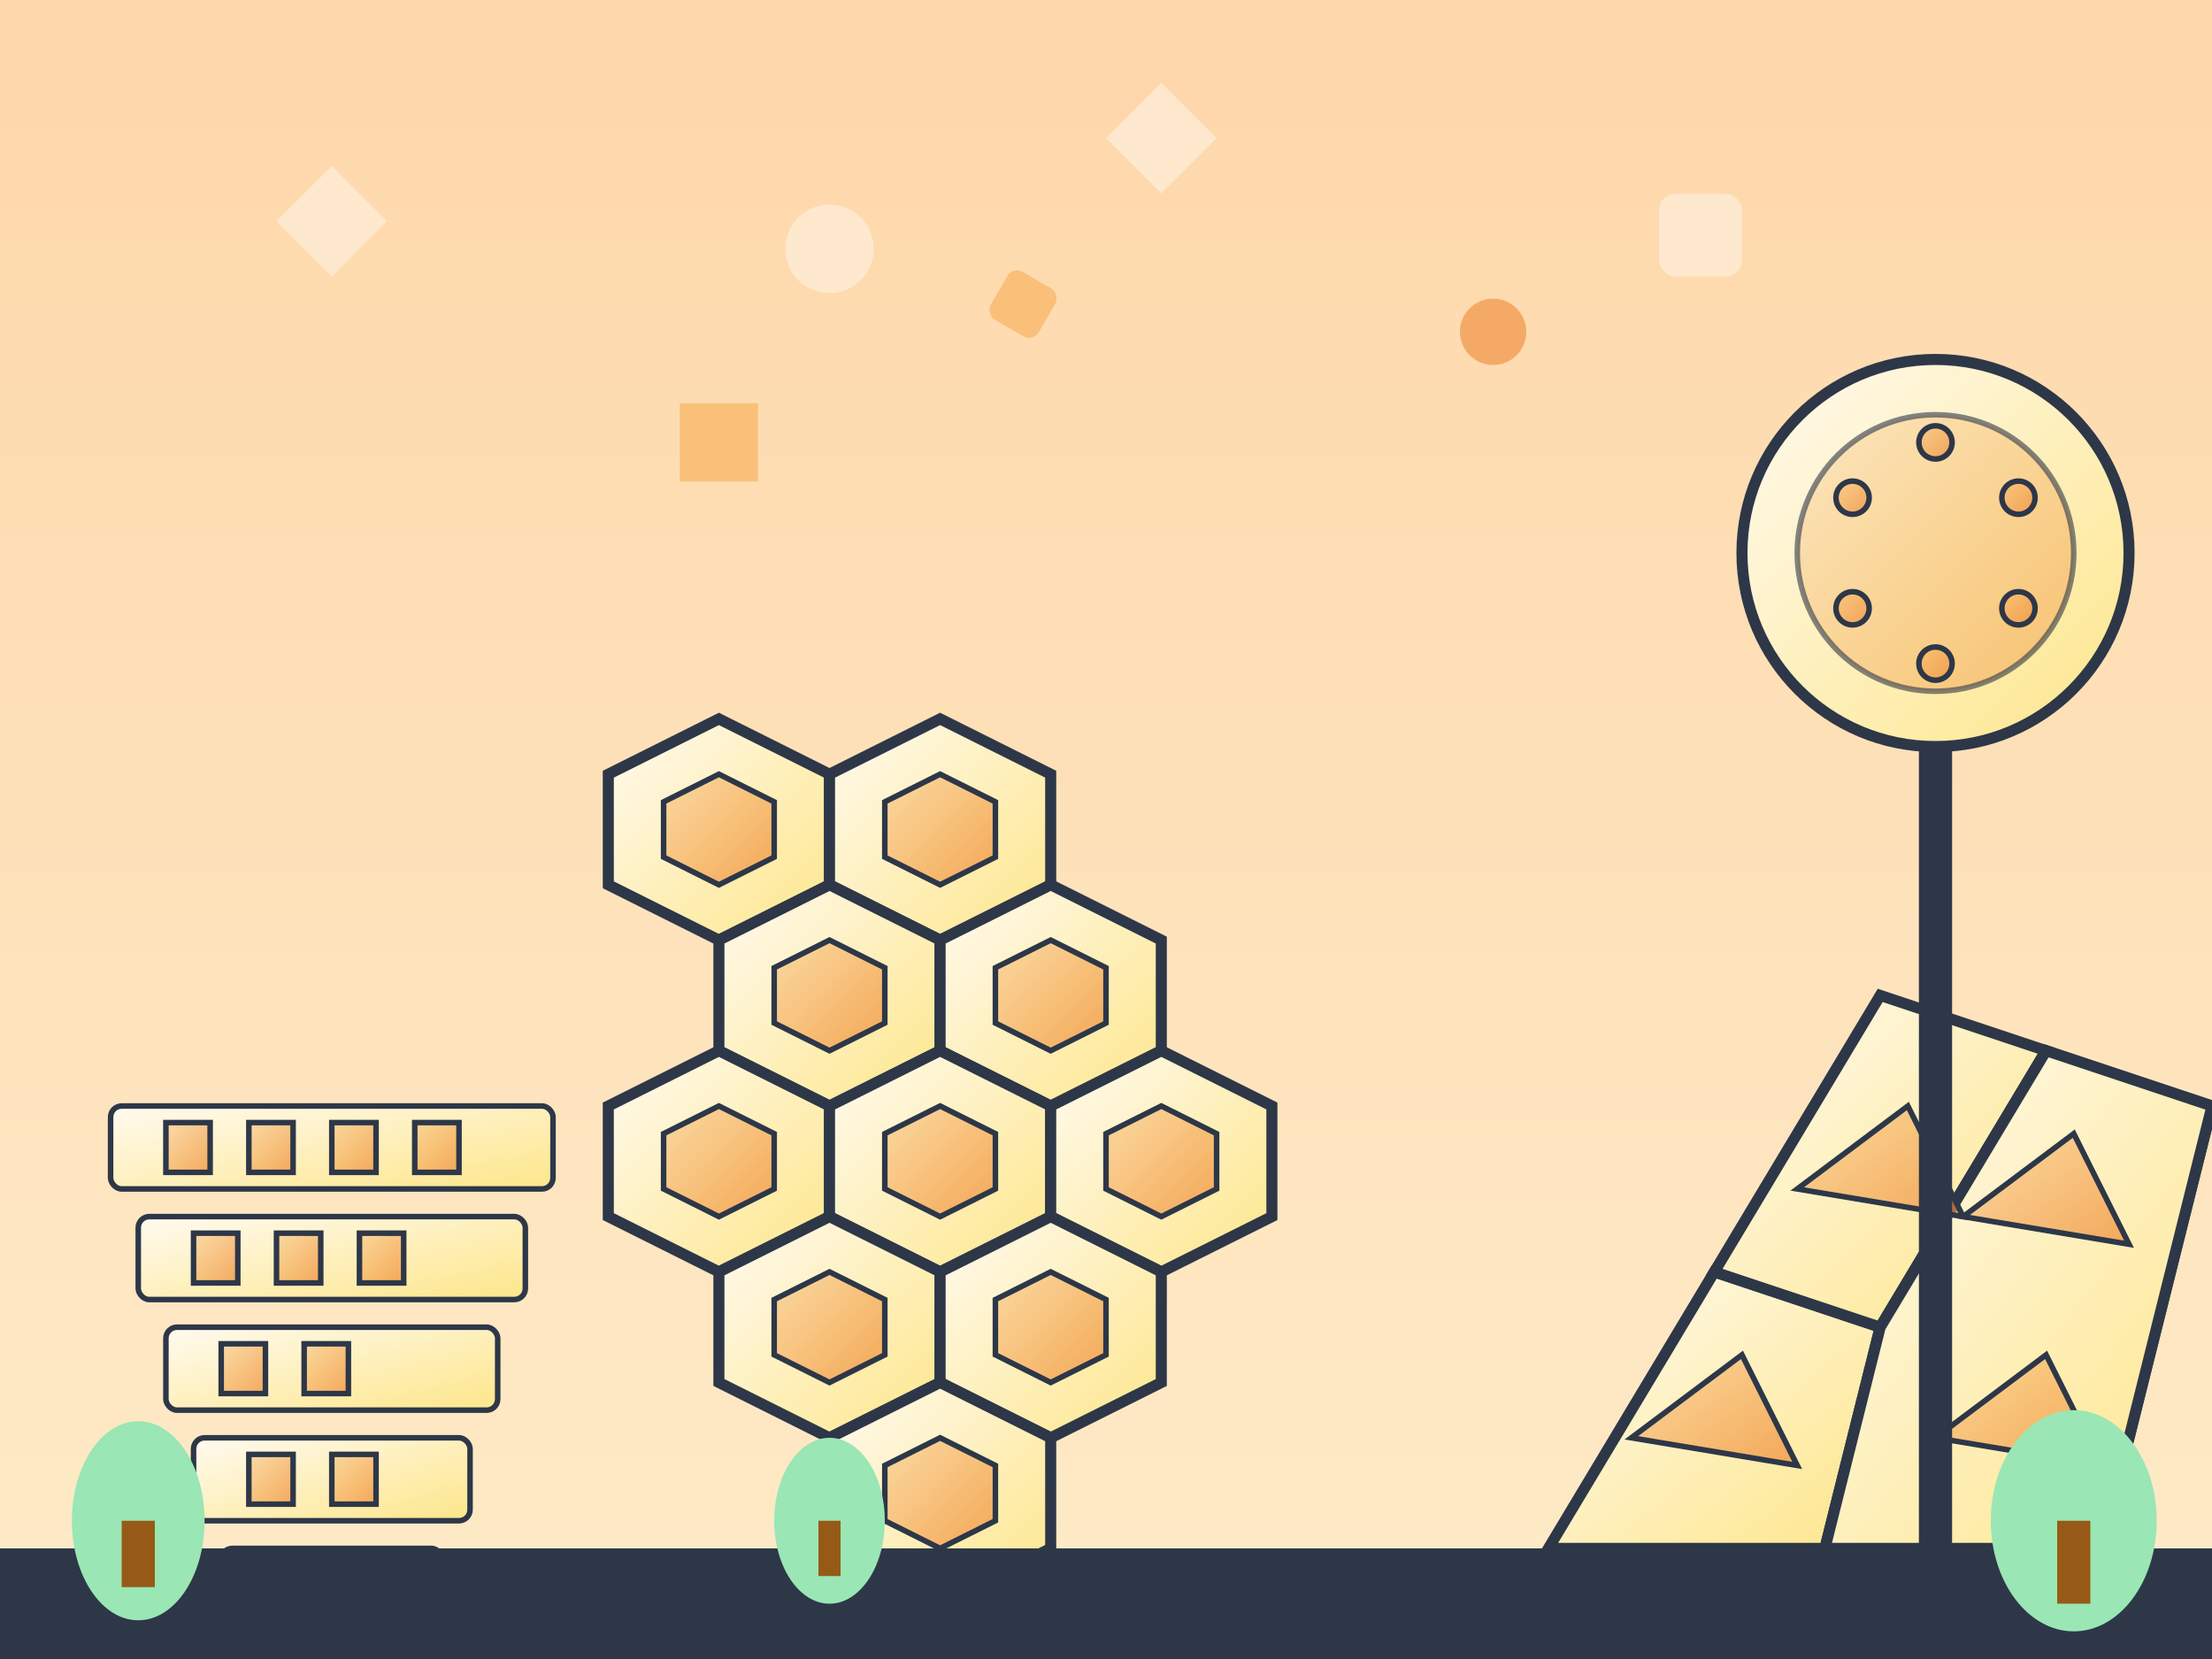 <svg width="400" height="300" viewBox="0 0 400 300" xmlns="http://www.w3.org/2000/svg">
    <rect x="0" y="0" width="400" height="300" fill="#808080" stroke="none"/>
    <defs>
        <linearGradient id="buildingGrad7" x1="0%" y1="0%" x2="100%" y2="100%">
            <stop offset="0%" style="stop-color:#fffaf0;stop-opacity:1"/>
            <stop offset="100%" style="stop-color:#fde68a;stop-opacity:1"/>
        </linearGradient>
        <linearGradient id="glassGrad7" x1="0%" y1="0%" x2="100%" y2="100%">
            <stop offset="0%" style="stop-color:#f6ad55;stop-opacity:0.4"/>
            <stop offset="100%" style="stop-color:#ed8936;stop-opacity:0.7"/>
        </linearGradient>
        <linearGradient id="skyGrad7" x1="0%" y1="0%" x2="0%" y2="100%">
            <stop offset="0%" style="stop-color:#fed7aa;stop-opacity:1"/>
            <stop offset="100%" style="stop-color:#feebc8;stop-opacity:1"/>
        </linearGradient>
    </defs>
    
    <!-- Sky background -->
    <rect width="400" height="300" fill="url(#skyGrad7)"/>
    
    <!-- Honeycomb-inspired building -->
    <g transform="translate(80, 120)">
        <!-- Hexagonal modules -->
        <polygon points="30,20 50,10 70,20 70,40 50,50 30,40" fill="url(#buildingGrad7)" stroke="#2d3748" stroke-width="2"/>
        <polygon points="70,20 90,10 110,20 110,40 90,50 70,40" fill="url(#buildingGrad7)" stroke="#2d3748" stroke-width="2"/>
        <polygon points="50,50 70,40 90,50 90,70 70,80 50,70" fill="url(#buildingGrad7)" stroke="#2d3748" stroke-width="2"/>
        <polygon points="90,50 110,40 130,50 130,70 110,80 90,70" fill="url(#buildingGrad7)" stroke="#2d3748" stroke-width="2"/>
        <polygon points="30,80 50,70 70,80 70,100 50,110 30,100" fill="url(#buildingGrad7)" stroke="#2d3748" stroke-width="2"/>
        <polygon points="70,80 90,70 110,80 110,100 90,110 70,100" fill="url(#buildingGrad7)" stroke="#2d3748" stroke-width="2"/>
        <polygon points="110,80 130,70 150,80 150,100 130,110 110,100" fill="url(#buildingGrad7)" stroke="#2d3748" stroke-width="2"/>
        <polygon points="50,110 70,100 90,110 90,130 70,140 50,130" fill="url(#buildingGrad7)" stroke="#2d3748" stroke-width="2"/>
        <polygon points="90,110 110,100 130,110 130,130 110,140 90,130" fill="url(#buildingGrad7)" stroke="#2d3748" stroke-width="2"/>
        <polygon points="70,140 90,130 110,140 110,160 90,170 70,160" fill="url(#buildingGrad7)" stroke="#2d3748" stroke-width="2"/>
        
        <!-- Glass sections in hexagons -->
        <polygon points="40,25 50,20 60,25 60,35 50,40 40,35" fill="url(#glassGrad7)" stroke="#2d3748" stroke-width="1"/>
        <polygon points="80,25 90,20 100,25 100,35 90,40 80,35" fill="url(#glassGrad7)" stroke="#2d3748" stroke-width="1"/>
        <polygon points="60,55 70,50 80,55 80,65 70,70 60,65" fill="url(#glassGrad7)" stroke="#2d3748" stroke-width="1"/>
        <polygon points="100,55 110,50 120,55 120,65 110,70 100,65" fill="url(#glassGrad7)" stroke="#2d3748" stroke-width="1"/>
        <polygon points="40,85 50,80 60,85 60,95 50,100 40,95" fill="url(#glassGrad7)" stroke="#2d3748" stroke-width="1"/>
        <polygon points="80,85 90,80 100,85 100,95 90,100 80,95" fill="url(#glassGrad7)" stroke="#2d3748" stroke-width="1"/>
        <polygon points="120,85 130,80 140,85 140,95 130,100 120,95" fill="url(#glassGrad7)" stroke="#2d3748" stroke-width="1"/>
        <polygon points="60,115 70,110 80,115 80,125 70,130 60,125" fill="url(#glassGrad7)" stroke="#2d3748" stroke-width="1"/>
        <polygon points="100,115 110,110 120,115 120,125 110,130 100,125" fill="url(#glassGrad7)" stroke="#2d3748" stroke-width="1"/>
        <polygon points="80,145 90,140 100,145 100,155 90,160 80,155" fill="url(#glassGrad7)" stroke="#2d3748" stroke-width="1"/>
    </g>
    
    <!-- Crystalline structure building -->
    <g transform="translate(280, 150)">
        <polygon points="0,130 30,80 60,90 50,130" fill="url(#buildingGrad7)" stroke="#2d3748" stroke-width="2"/>
        <polygon points="30,80 60,30 90,40 60,90" fill="url(#buildingGrad7)" stroke="#2d3748" stroke-width="2"/>
        <polygon points="60,90 90,40 120,50 100,130" fill="url(#buildingGrad7)" stroke="#2d3748" stroke-width="2"/>
        <polygon points="50,130 100,130 120,50 90,40 60,90 50,130" fill="url(#buildingGrad7)" stroke="#2d3748" stroke-width="2"/>
        
        <!-- Glass in crystalline -->
        <polygon points="15,110 35,95 45,115" fill="url(#glassGrad7)" stroke="#2d3748" stroke-width="1"/>
        <polygon points="45,65 65,50 75,70" fill="url(#glassGrad7)" stroke="#2d3748" stroke-width="1"/>
        <polygon points="75,70 95,55 105,75" fill="url(#glassGrad7)" stroke="#2d3748" stroke-width="1"/>
        <polygon points="70,110 90,95 100,115" fill="url(#glassGrad7)" stroke="#2d3748" stroke-width="1"/>
    </g>
    
    <!-- Layered horizontal building -->
    <g transform="translate(20, 200)">
        <rect x="0" y="0" width="80" height="15" fill="url(#buildingGrad7)" stroke="#2d3748" stroke-width="1" rx="2"/>
        <rect x="5" y="20" width="70" height="15" fill="url(#buildingGrad7)" stroke="#2d3748" stroke-width="1" rx="2"/>
        <rect x="10" y="40" width="60" height="15" fill="url(#buildingGrad7)" stroke="#2d3748" stroke-width="1" rx="2"/>
        <rect x="15" y="60" width="50" height="15" fill="url(#buildingGrad7)" stroke="#2d3748" stroke-width="1" rx="2"/>
        <rect x="20" y="80" width="40" height="15" fill="url(#buildingGrad7)" stroke="#2d3748" stroke-width="1" rx="2"/>
        
        <!-- Windows in layers -->
        <rect x="10" y="3" width="8" height="9" fill="url(#glassGrad7)" stroke="#2d3748" stroke-width="1"/>
        <rect x="25" y="3" width="8" height="9" fill="url(#glassGrad7)" stroke="#2d3748" stroke-width="1"/>
        <rect x="40" y="3" width="8" height="9" fill="url(#glassGrad7)" stroke="#2d3748" stroke-width="1"/>
        <rect x="55" y="3" width="8" height="9" fill="url(#glassGrad7)" stroke="#2d3748" stroke-width="1"/>
        
        <rect x="15" y="23" width="8" height="9" fill="url(#glassGrad7)" stroke="#2d3748" stroke-width="1"/>
        <rect x="30" y="23" width="8" height="9" fill="url(#glassGrad7)" stroke="#2d3748" stroke-width="1"/>
        <rect x="45" y="23" width="8" height="9" fill="url(#glassGrad7)" stroke="#2d3748" stroke-width="1"/>
        
        <rect x="20" y="43" width="8" height="9" fill="url(#glassGrad7)" stroke="#2d3748" stroke-width="1"/>
        <rect x="35" y="43" width="8" height="9" fill="url(#glassGrad7)" stroke="#2d3748" stroke-width="1"/>
        
        <rect x="25" y="63" width="8" height="9" fill="url(#glassGrad7)" stroke="#2d3748" stroke-width="1"/>
        <rect x="40" y="63" width="8" height="9" fill="url(#glassGrad7)" stroke="#2d3748" stroke-width="1"/>
        
        <rect x="30" y="83" width="8" height="9" fill="url(#glassGrad7)" stroke="#2d3748" stroke-width="1"/>
    </g>
    
    <!-- Floating sphere building -->
    <circle cx="350" cy="100" r="35" fill="url(#buildingGrad7)" stroke="#2d3748" stroke-width="2"/>
    <circle cx="350" cy="100" r="25" fill="url(#glassGrad7)" stroke="#2d3748" stroke-width="1" opacity="0.6"/>
    
    <!-- Support pillar for sphere -->
    <rect x="347" y="135" width="6" height="145" fill="#2d3748"/>
    
    <!-- Small windows on sphere -->
    <circle cx="335" cy="90" r="3" fill="url(#glassGrad7)" stroke="#2d3748" stroke-width="1"/>
    <circle cx="365" cy="90" r="3" fill="url(#glassGrad7)" stroke="#2d3748" stroke-width="1"/>
    <circle cx="350" cy="80" r="3" fill="url(#glassGrad7)" stroke="#2d3748" stroke-width="1"/>
    <circle cx="350" cy="120" r="3" fill="url(#glassGrad7)" stroke="#2d3748" stroke-width="1"/>
    <circle cx="335" cy="110" r="3" fill="url(#glassGrad7)" stroke="#2d3748" stroke-width="1"/>
    <circle cx="365" cy="110" r="3" fill="url(#glassGrad7)" stroke="#2d3748" stroke-width="1"/>
    
    <!-- Ground -->
    <rect x="0" y="280" width="400" height="20" fill="#2d3748"/>
    
    <!-- Ground vegetation -->
    <ellipse cx="25" cy="275" rx="12" ry="18" fill="#9ae6b4"/>
    <rect x="22" y="275" width="6" height="12" fill="#975a16"/>
    
    <ellipse cx="150" cy="275" rx="10" ry="15" fill="#9ae6b4"/>
    <rect x="148" y="275" width="4" height="10" fill="#975a16"/>
    
    <ellipse cx="375" cy="275" rx="15" ry="20" fill="#9ae6b4"/>
    <rect x="372" y="275" width="6" height="15" fill="#975a16"/>
    
    <!-- Decorative elements in sky -->
    <g opacity="0.4">
        <polygon points="50,40 60,30 70,40 60,50" fill="#ffffff"/>
        <circle cx="150" cy="45" r="8" fill="#ffffff"/>
        <rect x="300" y="35" width="15" height="15" fill="#ffffff" rx="3"/>
        <polygon points="200,25 210,15 220,25 210,35" fill="#ffffff"/>
    </g>
    
    <!-- Flying geometric objects -->
    <g opacity="0.6">
        <polygon points="120,80 130,70 140,80 130,90" fill="#f6ad55" transform="rotate(45 130 80)"/>
        <circle cx="270" cy="60" r="6" fill="#ed8936"/>
        <rect x="180" y="50" width="10" height="10" fill="#f6ad55" rx="2" transform="rotate(30 185 55)"/>
    </g>
</svg>